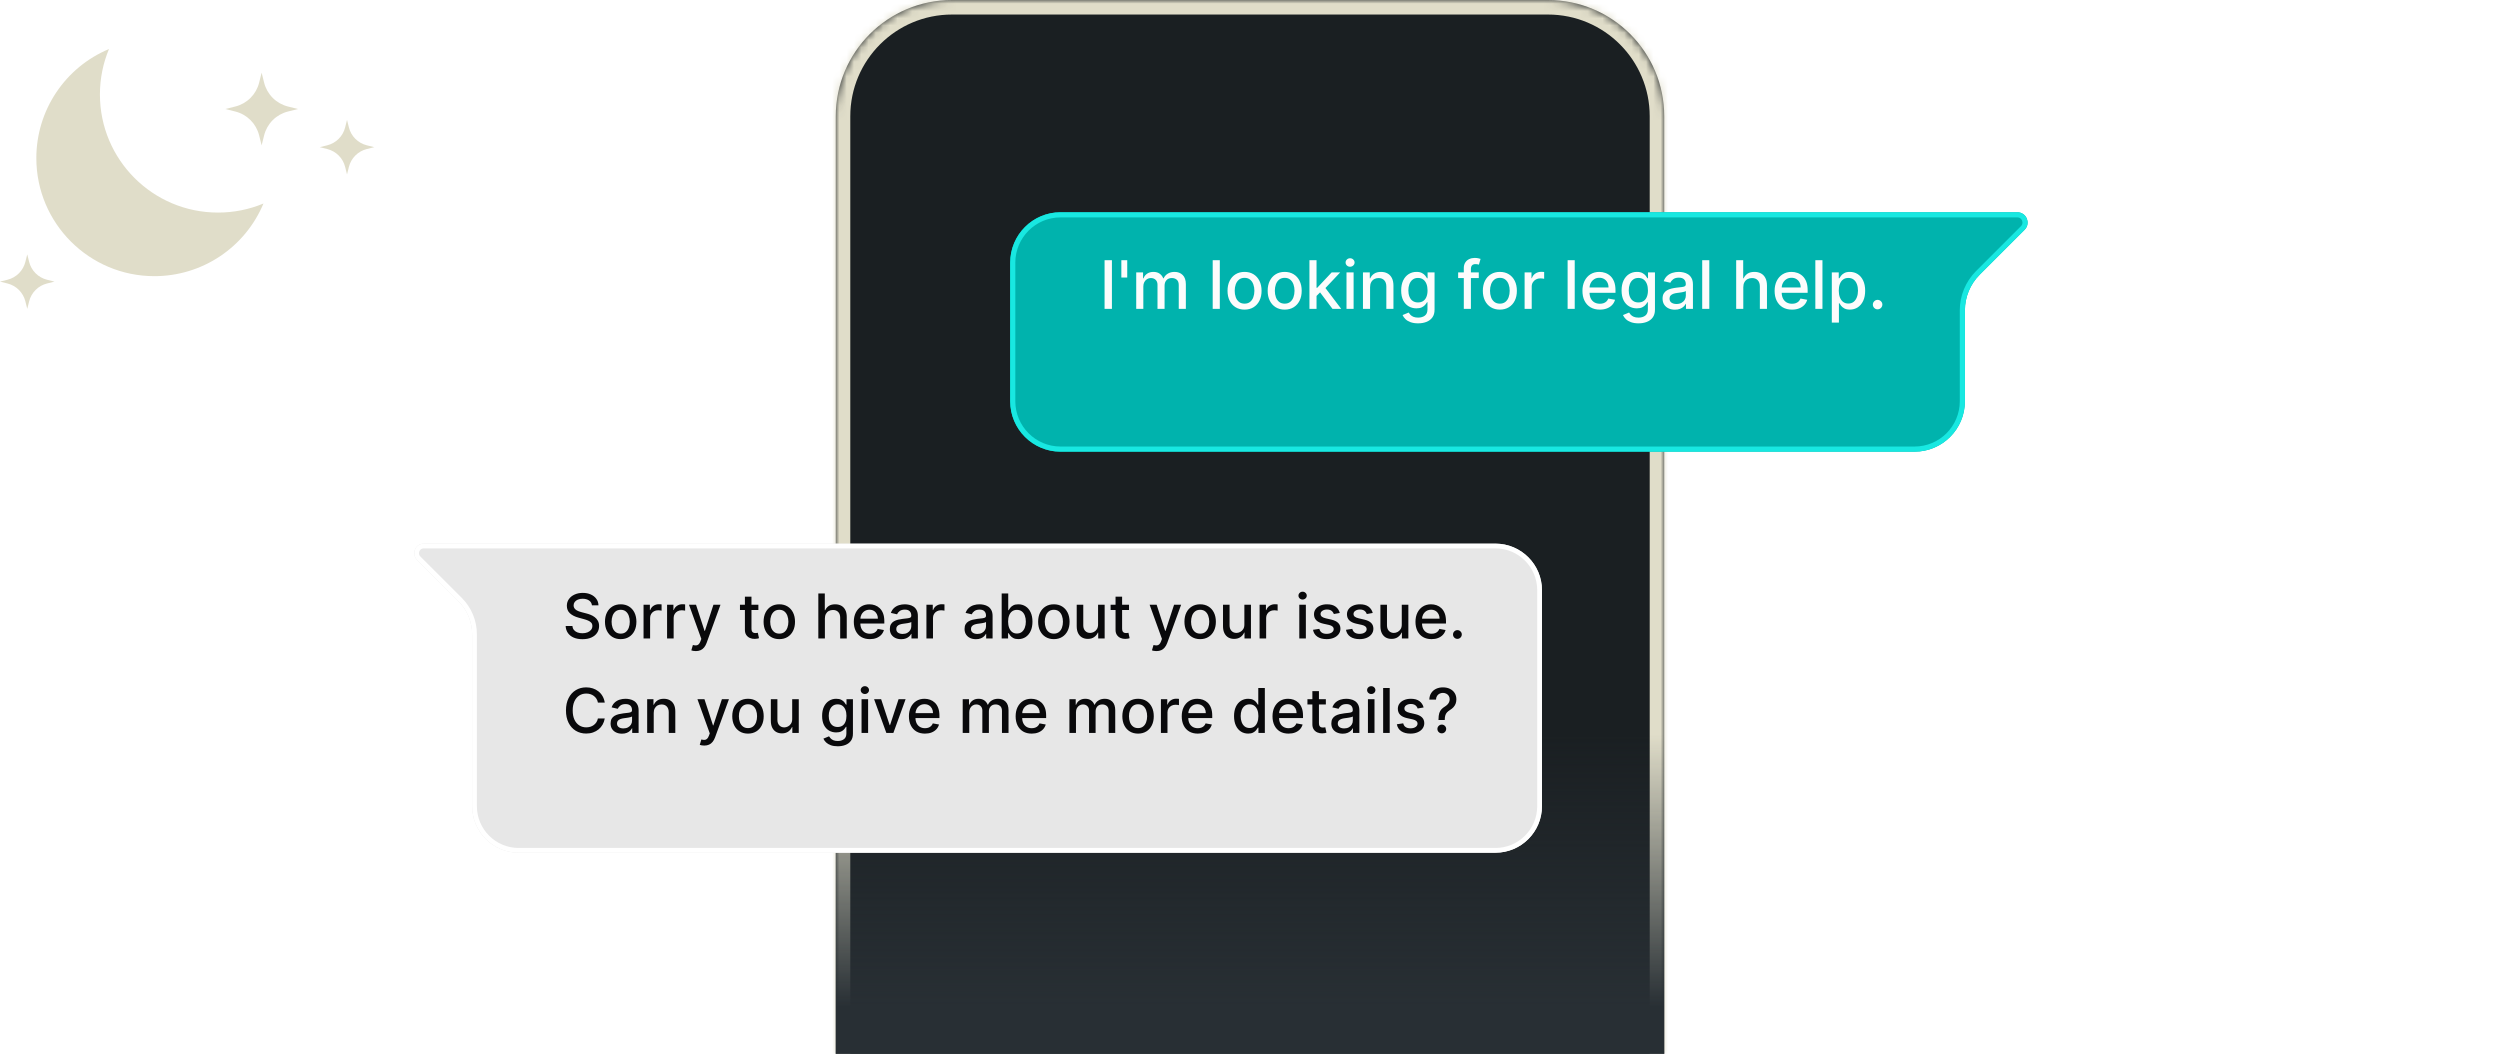 <svg width="344" height="145" viewBox="0 0 344 145" fill="none" xmlns="http://www.w3.org/2000/svg">
<path d="M36.253 28.003C34.272 28.829 32.147 29.253 30 29.25C21.025 29.25 13.75 21.975 13.75 13C13.75 10.784 14.193 8.672 14.997 6.747C12.036 7.982 9.507 10.066 7.728 12.736C5.949 15.405 5 18.542 5 21.75C5 30.725 12.275 38 21.25 38C24.458 38 27.595 37.051 30.265 35.272C32.934 33.493 35.018 30.964 36.253 28.003Z" fill="#E0DDC9"/>
<path d="M4.009 41.465L3.75 42.5L3.491 41.465C3.343 40.872 3.036 40.33 2.604 39.897C2.171 39.464 1.629 39.157 1.036 39.009L0 38.75L1.036 38.491C1.629 38.343 2.171 38.036 2.604 37.603C3.036 37.17 3.343 36.628 3.491 36.035L3.75 35L4.009 36.035C4.157 36.629 4.464 37.171 4.897 37.603C5.329 38.036 5.871 38.343 6.465 38.491L7.5 38.75L6.465 39.009C5.871 39.157 5.329 39.464 4.897 39.897C4.464 40.329 4.157 40.871 4.009 41.465Z" fill="#E0DDC9"/>
<path d="M48.009 22.965L47.75 24L47.491 22.965C47.343 22.372 47.036 21.83 46.604 21.397C46.171 20.964 45.629 20.657 45.036 20.509L44 20.25L45.036 19.991C45.629 19.843 46.171 19.536 46.604 19.103C47.036 18.67 47.343 18.128 47.491 17.535L47.75 16.5L48.009 17.535C48.157 18.128 48.464 18.671 48.897 19.103C49.329 19.536 49.871 19.843 50.465 19.991L51.5 20.25L50.465 20.509C49.871 20.657 49.329 20.964 48.897 21.397C48.464 21.829 48.157 22.372 48.009 22.965Z" fill="#E0DDC9"/>
<path d="M36.345 18.62L36 20L35.655 18.62C35.457 17.829 35.048 17.106 34.471 16.529C33.895 15.953 33.172 15.543 32.381 15.345L31 15L32.381 14.655C33.172 14.457 33.895 14.047 34.471 13.471C35.048 12.894 35.457 12.171 35.655 11.38L36 10L36.345 11.38C36.543 12.171 36.952 12.894 37.529 13.471C38.106 14.048 38.829 14.457 39.62 14.655L41 15L39.62 15.345C38.829 15.543 38.106 15.952 37.529 16.529C36.952 17.106 36.543 17.829 36.345 18.62Z" fill="#E0DDC9"/>
<mask id="path-6-inside-1_472_73802" fill="white">
<path d="M115 16C115 7.163 122.163 0 131 0H213C221.837 0 229 7.163 229 16V145H115V16Z"/>
</mask>
<path d="M115 16C115 7.163 122.163 0 131 0H213C221.837 0 229 7.163 229 16V145H115V16Z" fill="#1A1F22"/>
<path d="M113 16C113 6.059 121.059 -2 131 -2H213C222.941 -2 231 6.059 231 16H227C227 8.268 220.732 2 213 2H131C123.268 2 117 8.268 117 16H113ZM229 145H115H229ZM113 145V16C113 6.059 121.059 -2 131 -2V2C123.268 2 117 8.268 117 16V145H113ZM213 -2C222.941 -2 231 6.059 231 16V145H227V16C227 8.268 220.732 2 213 2V-2Z" fill="#E0DDC9" mask="url(#path-6-inside-1_472_73802)"/>
<rect x="115" y="101" width="114" height="44" fill="url(#paint0_linear_472_73802)"/>
<g filter="url(#filter0_dddi_472_73802)">
<path d="M145.939 24C142.107 24 139 27.107 139 30.939V50.009C139 53.841 142.107 56.948 145.939 56.948H263.434C267.266 56.948 270.373 53.841 270.373 50.009V37.502C270.373 35.661 271.105 33.897 272.406 32.595L278.582 26.419C279.475 25.526 278.843 24 277.58 24H145.939Z" fill="#00B3AD"/>
<path d="M277.58 24.355H145.938C142.302 24.355 139.355 27.302 139.354 30.939V50.009C139.355 53.645 142.302 56.594 145.938 56.594H263.434C267.07 56.594 270.019 53.645 270.02 50.009V37.502C270.02 35.568 270.788 33.712 272.155 32.345L278.332 26.169C279.002 25.499 278.527 24.355 277.58 24.355Z" stroke="#18E8E1" stroke-width="0.709"/>
</g>
<path d="M153 35.804V42.503H151.989V35.804H153ZM155.108 35.804V38.188H154.297V35.804H155.108ZM156.344 42.503V37.478H157.283V38.296H157.345C157.449 38.019 157.621 37.803 157.858 37.648C158.096 37.492 158.381 37.413 158.712 37.413C159.048 37.413 159.329 37.492 159.556 37.648C159.785 37.806 159.954 38.021 160.063 38.296H160.115C160.235 38.028 160.426 37.814 160.688 37.655C160.949 37.494 161.261 37.413 161.623 37.413C162.079 37.413 162.451 37.556 162.739 37.842C163.029 38.127 163.174 38.558 163.174 39.133V42.503H162.196V39.225C162.196 38.885 162.103 38.639 161.918 38.486C161.732 38.333 161.511 38.257 161.254 38.257C160.935 38.257 160.688 38.355 160.511 38.551C160.335 38.745 160.246 38.995 160.246 39.3V42.503H159.271V39.163C159.271 38.89 159.186 38.671 159.016 38.505C158.846 38.34 158.625 38.257 158.352 38.257C158.167 38.257 157.996 38.306 157.839 38.404C157.684 38.5 157.559 38.634 157.463 38.806C157.369 38.979 157.322 39.178 157.322 39.405V42.503H156.344ZM167.845 35.804V42.503H166.867V35.804H167.845ZM171.25 42.604C170.779 42.604 170.368 42.496 170.016 42.28C169.665 42.064 169.393 41.762 169.199 41.374C169.005 40.986 168.908 40.532 168.908 40.013C168.908 39.492 169.005 39.036 169.199 38.646C169.393 38.256 169.665 37.953 170.016 37.737C170.368 37.521 170.779 37.413 171.25 37.413C171.721 37.413 172.132 37.521 172.483 37.737C172.834 37.953 173.106 38.256 173.301 38.646C173.495 39.036 173.592 39.492 173.592 40.013C173.592 40.532 173.495 40.986 173.301 41.374C173.106 41.762 172.834 42.064 172.483 42.28C172.132 42.496 171.721 42.604 171.25 42.604ZM171.253 41.783C171.558 41.783 171.811 41.702 172.012 41.541C172.212 41.38 172.361 41.165 172.457 40.897C172.555 40.628 172.604 40.333 172.604 40.01C172.604 39.69 172.555 39.395 172.457 39.127C172.361 38.857 172.212 38.64 172.012 38.476C171.811 38.312 171.558 38.231 171.253 38.231C170.945 38.231 170.69 38.312 170.487 38.476C170.287 38.64 170.137 38.857 170.039 39.127C169.943 39.395 169.895 39.69 169.895 40.01C169.895 40.333 169.943 40.628 170.039 40.897C170.137 41.165 170.287 41.38 170.487 41.541C170.69 41.702 170.945 41.783 171.253 41.783ZM176.772 42.604C176.301 42.604 175.89 42.496 175.539 42.28C175.188 42.064 174.915 41.762 174.721 41.374C174.527 40.986 174.43 40.532 174.43 40.013C174.43 39.492 174.527 39.036 174.721 38.646C174.915 38.256 175.188 37.953 175.539 37.737C175.89 37.521 176.301 37.413 176.772 37.413C177.243 37.413 177.654 37.521 178.005 37.737C178.356 37.953 178.629 38.256 178.823 38.646C179.017 39.036 179.114 39.492 179.114 40.013C179.114 40.532 179.017 40.986 178.823 41.374C178.629 41.762 178.356 42.064 178.005 42.28C177.654 42.496 177.243 42.604 176.772 42.604ZM176.775 41.783C177.081 41.783 177.334 41.702 177.534 41.541C177.735 41.38 177.883 41.165 177.979 40.897C178.077 40.628 178.126 40.333 178.126 40.01C178.126 39.69 178.077 39.395 177.979 39.127C177.883 38.857 177.735 38.64 177.534 38.476C177.334 38.312 177.081 38.231 176.775 38.231C176.468 38.231 176.213 38.312 176.01 38.476C175.809 38.64 175.66 38.857 175.562 39.127C175.466 39.395 175.418 39.69 175.418 40.01C175.418 40.333 175.466 40.628 175.562 40.897C175.66 41.165 175.809 41.38 176.01 41.541C176.213 41.702 176.468 41.783 176.775 41.783ZM181.078 40.798L181.071 39.605H181.241L183.243 37.478H184.414L182.131 39.899H181.977L181.078 40.798ZM180.178 42.503V35.804H181.156V42.503H180.178ZM183.351 42.503L181.552 40.115L182.226 39.431L184.552 42.503H183.351ZM185.278 42.503V37.478H186.256V42.503H185.278ZM185.772 36.703C185.602 36.703 185.456 36.647 185.334 36.533C185.214 36.417 185.154 36.28 185.154 36.121C185.154 35.959 185.214 35.822 185.334 35.709C185.456 35.593 185.602 35.535 185.772 35.535C185.942 35.535 186.087 35.593 186.207 35.709C186.329 35.822 186.39 35.959 186.39 36.121C186.39 36.28 186.329 36.417 186.207 36.533C186.087 36.647 185.942 36.703 185.772 36.703ZM188.522 39.52V42.503H187.544V37.478H188.483V38.296H188.545C188.661 38.03 188.842 37.816 189.088 37.655C189.337 37.494 189.65 37.413 190.027 37.413C190.369 37.413 190.669 37.485 190.926 37.629C191.184 37.771 191.383 37.982 191.525 38.263C191.667 38.545 191.738 38.893 191.738 39.307V42.503H190.76V39.425C190.76 39.06 190.665 38.776 190.475 38.571C190.285 38.364 190.025 38.26 189.693 38.26C189.466 38.26 189.265 38.309 189.088 38.407C188.914 38.505 188.775 38.649 188.673 38.839C188.572 39.027 188.522 39.254 188.522 39.52ZM195.128 44.492C194.729 44.492 194.386 44.439 194.098 44.334C193.812 44.23 193.579 44.091 193.398 43.919C193.217 43.747 193.082 43.558 192.992 43.353L193.833 43.006C193.892 43.102 193.97 43.204 194.068 43.311C194.169 43.42 194.304 43.512 194.474 43.589C194.646 43.665 194.868 43.703 195.138 43.703C195.509 43.703 195.815 43.613 196.057 43.432C196.299 43.253 196.42 42.967 196.42 42.575V41.587H196.358C196.299 41.694 196.214 41.812 196.103 41.943C195.994 42.074 195.843 42.188 195.651 42.283C195.46 42.38 195.21 42.428 194.902 42.428C194.506 42.428 194.148 42.335 193.83 42.149C193.513 41.962 193.263 41.686 193.077 41.322C192.894 40.956 192.802 40.505 192.802 39.971C192.802 39.437 192.893 38.979 193.074 38.597C193.257 38.215 193.508 37.923 193.826 37.72C194.145 37.516 194.506 37.413 194.909 37.413C195.221 37.413 195.473 37.465 195.665 37.57C195.856 37.672 196.006 37.792 196.113 37.93C196.222 38.067 196.306 38.188 196.365 38.293H196.437V37.478H197.395V42.614C197.395 43.046 197.295 43.4 197.094 43.677C196.893 43.954 196.622 44.159 196.28 44.292C195.939 44.425 195.556 44.492 195.128 44.492ZM195.118 41.616C195.4 41.616 195.637 41.551 195.831 41.42C196.028 41.287 196.176 41.097 196.276 40.851C196.379 40.602 196.43 40.305 196.43 39.958C196.43 39.62 196.38 39.322 196.28 39.065C196.179 38.807 196.032 38.607 195.838 38.463C195.644 38.317 195.404 38.244 195.118 38.244C194.824 38.244 194.579 38.32 194.382 38.473C194.186 38.623 194.038 38.828 193.937 39.088C193.839 39.347 193.79 39.637 193.79 39.958C193.79 40.287 193.84 40.576 193.941 40.825C194.041 41.073 194.189 41.267 194.386 41.407C194.584 41.547 194.828 41.616 195.118 41.616ZM203.48 37.478V38.263H200.641V37.478H203.48ZM201.419 42.503V36.896C201.419 36.582 201.488 36.322 201.626 36.114C201.763 35.905 201.945 35.749 202.172 35.647C202.399 35.542 202.645 35.49 202.911 35.49C203.107 35.49 203.275 35.506 203.415 35.539C203.554 35.569 203.658 35.598 203.726 35.624L203.497 36.415C203.451 36.402 203.392 36.387 203.32 36.37C203.248 36.35 203.161 36.34 203.058 36.34C202.821 36.34 202.65 36.399 202.548 36.517C202.448 36.635 202.397 36.805 202.397 37.027V42.503H201.419ZM206.38 42.604C205.909 42.604 205.498 42.496 205.147 42.28C204.796 42.064 204.523 41.762 204.329 41.374C204.135 40.986 204.038 40.532 204.038 40.013C204.038 39.492 204.135 39.036 204.329 38.646C204.523 38.256 204.796 37.953 205.147 37.737C205.498 37.521 205.909 37.413 206.38 37.413C206.851 37.413 207.262 37.521 207.613 37.737C207.964 37.953 208.237 38.256 208.431 38.646C208.625 39.036 208.722 39.492 208.722 40.013C208.722 40.532 208.625 40.986 208.431 41.374C208.237 41.762 207.964 42.064 207.613 42.28C207.262 42.496 206.851 42.604 206.38 42.604ZM206.383 41.783C206.689 41.783 206.942 41.702 207.142 41.541C207.343 41.38 207.491 41.165 207.587 40.897C207.685 40.628 207.734 40.333 207.734 40.01C207.734 39.69 207.685 39.395 207.587 39.127C207.491 38.857 207.343 38.64 207.142 38.476C206.942 38.312 206.689 38.231 206.383 38.231C206.076 38.231 205.821 38.312 205.618 38.476C205.417 38.64 205.268 38.857 205.17 39.127C205.074 39.395 205.026 39.69 205.026 40.01C205.026 40.333 205.074 40.628 205.17 40.897C205.268 41.165 205.417 41.38 205.618 41.541C205.821 41.702 206.076 41.783 206.383 41.783ZM209.786 42.503V37.478H210.732V38.276H210.784C210.876 38.006 211.037 37.794 211.268 37.639C211.501 37.482 211.765 37.403 212.06 37.403C212.121 37.403 212.193 37.405 212.276 37.41C212.361 37.414 212.427 37.419 212.475 37.426V38.362C212.436 38.351 212.366 38.339 212.266 38.326C212.165 38.31 212.065 38.303 211.965 38.303C211.734 38.303 211.528 38.352 211.347 38.45C211.168 38.546 211.026 38.68 210.921 38.852C210.817 39.022 210.764 39.216 210.764 39.434V42.503H209.786ZM216.682 35.804V42.503H215.704V35.804H216.682ZM220.135 42.604C219.64 42.604 219.214 42.498 218.857 42.287C218.501 42.073 218.226 41.773 218.032 41.387C217.84 40.999 217.744 40.544 217.744 40.023C217.744 39.509 217.84 39.055 218.032 38.663C218.226 38.27 218.497 37.964 218.843 37.743C219.192 37.523 219.6 37.413 220.067 37.413C220.35 37.413 220.625 37.46 220.891 37.554C221.157 37.647 221.396 37.795 221.607 37.995C221.819 38.196 221.986 38.456 222.108 38.777C222.23 39.095 222.291 39.482 222.291 39.938V40.285H218.297V39.552H221.333C221.333 39.295 221.28 39.067 221.176 38.869C221.071 38.668 220.924 38.51 220.734 38.394C220.547 38.279 220.326 38.221 220.073 38.221C219.799 38.221 219.559 38.288 219.354 38.424C219.151 38.557 218.994 38.731 218.883 38.947C218.774 39.161 218.719 39.393 218.719 39.644V40.216C218.719 40.552 218.778 40.838 218.896 41.073C219.016 41.309 219.183 41.489 219.396 41.613C219.61 41.735 219.86 41.796 220.145 41.796C220.331 41.796 220.5 41.77 220.652 41.718C220.805 41.663 220.937 41.582 221.048 41.476C221.159 41.369 221.244 41.237 221.303 41.08L222.229 41.247C222.155 41.519 222.022 41.758 221.83 41.963C221.64 42.166 221.401 42.324 221.114 42.437C220.828 42.548 220.502 42.604 220.135 42.604ZM225.455 44.492C225.056 44.492 224.713 44.439 224.425 44.334C224.139 44.23 223.906 44.091 223.725 43.919C223.544 43.747 223.409 43.558 223.319 43.353L224.16 43.006C224.219 43.102 224.297 43.204 224.395 43.311C224.496 43.42 224.631 43.512 224.801 43.589C224.973 43.665 225.195 43.703 225.465 43.703C225.836 43.703 226.142 43.613 226.384 43.432C226.626 43.253 226.747 42.967 226.747 42.575V41.587H226.685C226.626 41.694 226.541 41.812 226.43 41.943C226.321 42.074 226.17 42.188 225.979 42.283C225.787 42.38 225.537 42.428 225.229 42.428C224.833 42.428 224.475 42.335 224.157 42.149C223.84 41.962 223.59 41.686 223.404 41.322C223.221 40.956 223.129 40.505 223.129 39.971C223.129 39.437 223.22 38.979 223.401 38.597C223.584 38.215 223.835 37.923 224.153 37.72C224.472 37.516 224.833 37.413 225.236 37.413C225.548 37.413 225.8 37.465 225.992 37.57C226.183 37.672 226.333 37.792 226.44 37.93C226.549 38.067 226.633 38.188 226.692 38.293H226.764V37.478H227.722V42.614C227.722 43.046 227.622 43.4 227.421 43.677C227.22 43.954 226.949 44.159 226.607 44.292C226.266 44.425 225.883 44.492 225.455 44.492ZM225.445 41.616C225.727 41.616 225.964 41.551 226.158 41.42C226.355 41.287 226.503 41.097 226.603 40.851C226.706 40.602 226.757 40.305 226.757 39.958C226.757 39.62 226.707 39.322 226.607 39.065C226.506 38.807 226.359 38.607 226.165 38.463C225.971 38.317 225.731 38.244 225.445 38.244C225.151 38.244 224.906 38.32 224.709 38.473C224.513 38.623 224.365 38.828 224.264 39.088C224.166 39.347 224.117 39.637 224.117 39.958C224.117 40.287 224.167 40.576 224.268 40.825C224.368 41.073 224.516 41.267 224.713 41.407C224.911 41.547 225.155 41.616 225.445 41.616ZM230.468 42.614C230.15 42.614 229.862 42.555 229.605 42.437C229.347 42.317 229.143 42.144 228.993 41.917C228.845 41.69 228.771 41.412 228.771 41.083C228.771 40.8 228.825 40.566 228.934 40.383C229.043 40.2 229.19 40.055 229.376 39.948C229.561 39.841 229.768 39.761 229.997 39.706C230.226 39.651 230.459 39.61 230.697 39.582C230.998 39.547 231.242 39.518 231.43 39.497C231.617 39.473 231.754 39.434 231.839 39.382C231.924 39.33 231.966 39.245 231.966 39.127V39.104C231.966 38.818 231.886 38.597 231.724 38.44C231.565 38.283 231.327 38.205 231.011 38.205C230.682 38.205 230.422 38.278 230.233 38.424C230.045 38.568 229.915 38.728 229.843 38.905L228.924 38.695C229.033 38.39 229.192 38.144 229.402 37.956C229.613 37.766 229.856 37.629 230.131 37.544C230.406 37.457 230.695 37.413 230.998 37.413C231.199 37.413 231.411 37.437 231.636 37.485C231.863 37.531 232.074 37.616 232.27 37.74C232.469 37.864 232.631 38.042 232.758 38.273C232.884 38.502 232.948 38.8 232.948 39.166V42.503H231.992V41.816H231.953C231.89 41.942 231.795 42.066 231.669 42.189C231.542 42.311 231.38 42.412 231.181 42.493C230.983 42.574 230.745 42.614 230.468 42.614ZM230.681 41.829C230.951 41.829 231.182 41.775 231.374 41.669C231.568 41.562 231.716 41.422 231.816 41.25C231.918 41.075 231.97 40.889 231.97 40.691V40.043C231.935 40.078 231.867 40.111 231.767 40.141C231.669 40.169 231.556 40.194 231.43 40.216C231.303 40.236 231.18 40.254 231.06 40.272C230.94 40.287 230.84 40.3 230.759 40.311C230.57 40.335 230.396 40.375 230.239 40.432C230.084 40.489 229.96 40.571 229.866 40.678C229.775 40.782 229.729 40.922 229.729 41.096C229.729 41.338 229.818 41.521 229.997 41.646C230.176 41.768 230.404 41.829 230.681 41.829ZM235.201 35.804V42.503H234.223V35.804H235.201ZM239.877 39.52V42.503H238.899V35.804H239.864V38.296H239.926C240.044 38.026 240.224 37.811 240.466 37.652C240.708 37.493 241.024 37.413 241.414 37.413C241.759 37.413 242.06 37.484 242.317 37.626C242.577 37.767 242.777 37.979 242.919 38.26C243.063 38.539 243.135 38.888 243.135 39.307V42.503H242.157V39.425C242.157 39.056 242.062 38.77 241.872 38.568C241.683 38.363 241.419 38.26 241.081 38.26C240.85 38.26 240.642 38.309 240.459 38.407C240.278 38.505 240.135 38.649 240.031 38.839C239.928 39.027 239.877 39.254 239.877 39.52ZM246.578 42.604C246.083 42.604 245.656 42.498 245.299 42.287C244.943 42.073 244.669 41.773 244.475 41.387C244.283 40.999 244.187 40.544 244.187 40.023C244.187 39.509 244.283 39.055 244.475 38.663C244.669 38.27 244.939 37.964 245.286 37.743C245.635 37.523 246.042 37.413 246.509 37.413C246.793 37.413 247.067 37.46 247.333 37.554C247.599 37.647 247.838 37.795 248.05 37.995C248.261 38.196 248.428 38.456 248.55 38.777C248.672 39.095 248.733 39.482 248.733 39.938V40.285H244.74V39.552H247.775C247.775 39.295 247.723 39.067 247.618 38.869C247.513 38.668 247.366 38.51 247.176 38.394C246.989 38.279 246.769 38.221 246.516 38.221C246.241 38.221 246.001 38.288 245.796 38.424C245.593 38.557 245.436 38.731 245.325 38.947C245.216 39.161 245.161 39.393 245.161 39.644V40.216C245.161 40.552 245.22 40.838 245.338 41.073C245.458 41.309 245.625 41.489 245.839 41.613C246.052 41.735 246.302 41.796 246.588 41.796C246.773 41.796 246.942 41.77 247.095 41.718C247.247 41.663 247.379 41.582 247.49 41.476C247.602 41.369 247.687 41.237 247.746 41.08L248.671 41.247C248.597 41.519 248.464 41.758 248.272 41.963C248.082 42.166 247.844 42.324 247.556 42.437C247.27 42.548 246.944 42.604 246.578 42.604ZM250.769 35.804V42.503H249.791V35.804H250.769ZM252.057 44.387V37.478H253.012V38.293H253.094C253.151 38.188 253.233 38.067 253.339 37.93C253.446 37.792 253.595 37.672 253.784 37.57C253.974 37.465 254.225 37.413 254.537 37.413C254.942 37.413 255.304 37.516 255.623 37.72C255.941 37.925 256.191 38.221 256.372 38.607C256.555 38.993 256.646 39.457 256.646 40C256.646 40.543 256.556 41.009 256.375 41.397C256.194 41.783 255.945 42.081 255.629 42.29C255.313 42.497 254.952 42.601 254.546 42.601C254.241 42.601 253.991 42.55 253.797 42.447C253.605 42.345 253.455 42.225 253.346 42.087C253.237 41.95 253.153 41.828 253.094 41.721H253.035V44.387H252.057ZM253.016 39.99C253.016 40.344 253.067 40.654 253.169 40.919C253.272 41.186 253.42 41.394 253.614 41.544C253.808 41.693 254.046 41.767 254.327 41.767C254.619 41.767 254.864 41.689 255.06 41.535C255.256 41.377 255.404 41.165 255.505 40.897C255.607 40.628 255.659 40.326 255.659 39.99C255.659 39.659 255.608 39.361 255.508 39.097C255.41 38.834 255.262 38.625 255.063 38.473C254.867 38.32 254.622 38.244 254.327 38.244C254.044 38.244 253.804 38.317 253.608 38.463C253.414 38.609 253.266 38.813 253.166 39.075C253.066 39.336 253.016 39.642 253.016 39.99ZM258.359 42.565C258.18 42.565 258.026 42.502 257.898 42.375C257.769 42.246 257.705 42.092 257.705 41.911C257.705 41.732 257.769 41.579 257.898 41.453C258.026 41.324 258.18 41.26 258.359 41.26C258.538 41.26 258.691 41.324 258.82 41.453C258.949 41.579 259.013 41.732 259.013 41.911C259.013 42.031 258.983 42.141 258.922 42.241C258.863 42.339 258.784 42.418 258.686 42.477C258.588 42.535 258.479 42.565 258.359 42.565Z" fill="#FCFCFC"/>
<g filter="url(#filter1_dddi_472_73802)">
<path d="M205.768 70C209.307 70 212.175 72.869 212.175 76.407V106.12C212.175 109.659 209.307 112.527 205.768 112.527H71.373C67.835 112.527 64.966 109.659 64.966 106.12V82.467C64.966 80.768 64.29 79.138 63.089 77.937L57.386 72.234C56.562 71.409 57.145 70 58.311 70H205.768Z" fill="#E7E7E7"/>
<path d="M58.312 70.327H205.769C209.126 70.327 211.848 73.049 211.849 76.407V106.12C211.848 109.478 209.126 112.2 205.769 112.2H71.373C68.015 112.2 65.293 109.478 65.293 106.12V82.468C65.293 80.682 64.583 78.968 63.32 77.705L57.617 72.002C56.999 71.384 57.437 70.327 58.312 70.327Z" stroke="white" stroke-width="0.654"/>
</g>
<path d="M81.45 83.29C81.418 83.005 81.285 82.783 81.052 82.626C80.818 82.467 80.524 82.387 80.17 82.387C79.916 82.387 79.696 82.428 79.511 82.508C79.326 82.587 79.182 82.695 79.079 82.834C78.979 82.971 78.928 83.127 78.928 83.303C78.928 83.45 78.963 83.576 79.031 83.683C79.101 83.79 79.193 83.879 79.306 83.952C79.421 84.022 79.543 84.082 79.674 84.13C79.805 84.177 79.931 84.215 80.052 84.245L80.656 84.402C80.853 84.45 81.056 84.516 81.263 84.598C81.47 84.681 81.663 84.79 81.84 84.925C82.017 85.059 82.16 85.227 82.269 85.426C82.379 85.625 82.435 85.864 82.435 86.142C82.435 86.492 82.344 86.803 82.163 87.075C81.984 87.347 81.723 87.561 81.381 87.718C81.04 87.876 80.629 87.954 80.145 87.954C79.682 87.954 79.282 87.88 78.943 87.734C78.605 87.587 78.34 87.378 78.149 87.108C77.958 86.837 77.852 86.514 77.832 86.142H78.768C78.786 86.365 78.859 86.552 78.986 86.701C79.115 86.847 79.279 86.957 79.478 87.03C79.679 87.1 79.9 87.135 80.139 87.135C80.403 87.135 80.638 87.094 80.843 87.012C81.051 86.927 81.214 86.81 81.332 86.661C81.451 86.51 81.511 86.334 81.511 86.133C81.511 85.95 81.458 85.799 81.354 85.683C81.251 85.566 81.111 85.469 80.934 85.393C80.759 85.316 80.56 85.249 80.339 85.19L79.608 84.991C79.112 84.856 78.72 84.658 78.43 84.396C78.142 84.134 77.998 83.788 77.998 83.357C77.998 83.001 78.095 82.689 78.288 82.424C78.481 82.158 78.743 81.951 79.073 81.805C79.403 81.656 79.776 81.581 80.191 81.581C80.61 81.581 80.979 81.654 81.299 81.802C81.621 81.948 81.875 82.151 82.06 82.409C82.246 82.664 82.342 82.958 82.35 83.29H81.45ZM85.406 87.945C84.971 87.945 84.592 87.845 84.268 87.646C83.944 87.447 83.692 87.168 83.513 86.809C83.333 86.451 83.244 86.032 83.244 85.553C83.244 85.072 83.333 84.651 83.513 84.29C83.692 83.93 83.944 83.65 84.268 83.451C84.592 83.251 84.971 83.152 85.406 83.152C85.841 83.152 86.221 83.251 86.545 83.451C86.869 83.65 87.121 83.93 87.3 84.29C87.479 84.651 87.569 85.072 87.569 85.553C87.569 86.032 87.479 86.451 87.3 86.809C87.121 87.168 86.869 87.447 86.545 87.646C86.221 87.845 85.841 87.945 85.406 87.945ZM85.409 87.187C85.691 87.187 85.925 87.112 86.11 86.963C86.295 86.814 86.432 86.616 86.521 86.368C86.612 86.121 86.657 85.848 86.657 85.55C86.657 85.254 86.612 84.982 86.521 84.734C86.432 84.485 86.295 84.284 86.11 84.133C85.925 83.982 85.691 83.907 85.409 83.907C85.126 83.907 84.89 83.982 84.703 84.133C84.517 84.284 84.379 84.485 84.289 84.734C84.2 84.982 84.156 85.254 84.156 85.55C84.156 85.848 84.2 86.121 84.289 86.368C84.379 86.616 84.517 86.814 84.703 86.963C84.89 87.112 85.126 87.187 85.409 87.187ZM88.552 87.851V83.212H89.424V83.949H89.473C89.557 83.699 89.706 83.503 89.92 83.36C90.135 83.215 90.379 83.142 90.651 83.142C90.707 83.142 90.773 83.144 90.85 83.149C90.929 83.153 90.99 83.158 91.034 83.164V84.028C90.998 84.017 90.934 84.006 90.841 83.994C90.748 83.98 90.656 83.973 90.563 83.973C90.35 83.973 90.159 84.018 89.992 84.109C89.827 84.198 89.696 84.322 89.6 84.481C89.503 84.638 89.455 84.817 89.455 85.018V87.851H88.552ZM91.79 87.851V83.212H92.663V83.949H92.712C92.796 83.699 92.945 83.503 93.159 83.36C93.374 83.215 93.618 83.142 93.889 83.142C93.946 83.142 94.012 83.144 94.089 83.149C94.167 83.153 94.229 83.158 94.273 83.164V84.028C94.237 84.017 94.172 84.006 94.08 83.994C93.987 83.98 93.894 83.973 93.802 83.973C93.588 83.973 93.398 84.018 93.231 84.109C93.066 84.198 92.935 84.322 92.838 84.481C92.742 84.638 92.693 84.817 92.693 85.018V87.851H91.79ZM95.741 89.591C95.606 89.591 95.483 89.58 95.373 89.558C95.262 89.538 95.179 89.516 95.125 89.491L95.342 88.751C95.508 88.796 95.654 88.815 95.783 88.809C95.912 88.803 96.026 88.754 96.125 88.664C96.225 88.573 96.314 88.425 96.391 88.22L96.502 87.912L94.805 83.212H95.771L96.946 86.812H96.995L98.169 83.212H99.139L97.227 88.471C97.139 88.712 97.026 88.916 96.889 89.084C96.752 89.253 96.589 89.38 96.4 89.464C96.21 89.549 95.991 89.591 95.741 89.591ZM104.353 83.212V83.937H101.819V83.212H104.353ZM102.499 82.1H103.402V86.489C103.402 86.664 103.428 86.796 103.48 86.885C103.533 86.971 103.6 87.031 103.683 87.063C103.767 87.093 103.859 87.108 103.958 87.108C104.03 87.108 104.094 87.103 104.148 87.093C104.202 87.083 104.245 87.075 104.275 87.069L104.438 87.815C104.386 87.835 104.311 87.855 104.214 87.876C104.118 87.898 103.997 87.91 103.852 87.912C103.614 87.916 103.393 87.874 103.187 87.785C102.982 87.696 102.816 87.559 102.689 87.374C102.562 87.189 102.499 86.956 102.499 86.676V82.1ZM107.231 87.945C106.796 87.945 106.417 87.845 106.092 87.646C105.768 87.447 105.517 87.168 105.337 86.809C105.158 86.451 105.069 86.032 105.069 85.553C105.069 85.072 105.158 84.651 105.337 84.29C105.517 83.93 105.768 83.65 106.092 83.451C106.417 83.251 106.796 83.152 107.231 83.152C107.666 83.152 108.046 83.251 108.37 83.451C108.694 83.65 108.946 83.93 109.125 84.29C109.304 84.651 109.394 85.072 109.394 85.553C109.394 86.032 109.304 86.451 109.125 86.809C108.946 87.168 108.694 87.447 108.37 87.646C108.046 87.845 107.666 87.945 107.231 87.945ZM107.234 87.187C107.516 87.187 107.75 87.112 107.935 86.963C108.12 86.814 108.257 86.616 108.346 86.368C108.436 86.121 108.482 85.848 108.482 85.55C108.482 85.254 108.436 84.982 108.346 84.734C108.257 84.485 108.12 84.284 107.935 84.133C107.75 83.982 107.516 83.907 107.234 83.907C106.95 83.907 106.715 83.982 106.527 84.133C106.342 84.284 106.204 84.485 106.114 84.734C106.025 84.982 105.981 85.254 105.981 85.55C105.981 85.848 106.025 86.121 106.114 86.368C106.204 86.616 106.342 86.814 106.527 86.963C106.715 87.112 106.95 87.187 107.234 87.187ZM113.505 85.097V87.851H112.602V81.665H113.493V83.967H113.55C113.659 83.717 113.825 83.519 114.049 83.372C114.272 83.225 114.564 83.152 114.924 83.152C115.243 83.152 115.52 83.217 115.758 83.348C115.998 83.479 116.183 83.674 116.314 83.934C116.447 84.192 116.513 84.514 116.513 84.9V87.851H115.61V85.009C115.61 84.669 115.522 84.405 115.347 84.218C115.172 84.028 114.928 83.934 114.616 83.934C114.403 83.934 114.212 83.979 114.042 84.07C113.875 84.16 113.743 84.293 113.647 84.469C113.552 84.642 113.505 84.851 113.505 85.097ZM119.692 87.945C119.235 87.945 118.842 87.847 118.511 87.652C118.183 87.455 117.929 87.178 117.75 86.821C117.573 86.463 117.484 86.043 117.484 85.562C117.484 85.087 117.573 84.668 117.75 84.305C117.929 83.943 118.179 83.66 118.499 83.457C118.821 83.253 119.198 83.152 119.629 83.152C119.891 83.152 120.144 83.195 120.39 83.281C120.636 83.368 120.856 83.504 121.051 83.689C121.247 83.874 121.401 84.115 121.514 84.411C121.626 84.705 121.683 85.062 121.683 85.483V85.803H117.995V85.127H120.798C120.798 84.889 120.749 84.679 120.653 84.496C120.556 84.31 120.42 84.164 120.245 84.058C120.072 83.951 119.868 83.898 119.635 83.898C119.381 83.898 119.16 83.96 118.97 84.085C118.783 84.208 118.638 84.369 118.535 84.568C118.435 84.766 118.384 84.98 118.384 85.212V85.74C118.384 86.05 118.439 86.314 118.548 86.531C118.658 86.749 118.812 86.915 119.01 87.03C119.207 87.142 119.438 87.199 119.701 87.199C119.873 87.199 120.029 87.175 120.17 87.126C120.31 87.076 120.432 87.002 120.535 86.903C120.638 86.804 120.716 86.682 120.771 86.537L121.625 86.692C121.557 86.943 121.434 87.164 121.257 87.353C121.082 87.54 120.861 87.686 120.595 87.791C120.332 87.894 120.031 87.945 119.692 87.945ZM124.009 87.954C123.715 87.954 123.45 87.9 123.212 87.791C122.974 87.68 122.786 87.52 122.647 87.311C122.51 87.101 122.442 86.844 122.442 86.54C122.442 86.279 122.492 86.063 122.593 85.894C122.693 85.725 122.829 85.591 123.001 85.492C123.172 85.394 123.363 85.319 123.574 85.269C123.786 85.219 124.001 85.18 124.221 85.154C124.499 85.122 124.724 85.096 124.897 85.076C125.071 85.053 125.196 85.018 125.275 84.97C125.353 84.921 125.393 84.843 125.393 84.734V84.713C125.393 84.449 125.318 84.245 125.169 84.1C125.022 83.955 124.803 83.882 124.511 83.882C124.207 83.882 123.967 83.95 123.792 84.085C123.619 84.218 123.499 84.366 123.432 84.529L122.584 84.336C122.684 84.054 122.831 83.826 123.025 83.653C123.22 83.478 123.445 83.351 123.698 83.272C123.952 83.192 124.219 83.152 124.499 83.152C124.684 83.152 124.88 83.174 125.088 83.218C125.297 83.26 125.492 83.339 125.674 83.454C125.857 83.568 126.007 83.733 126.124 83.946C126.24 84.157 126.299 84.432 126.299 84.77V87.851H125.417V87.217H125.381C125.322 87.334 125.235 87.449 125.118 87.561C125.001 87.674 124.851 87.768 124.668 87.842C124.485 87.917 124.265 87.954 124.009 87.954ZM124.206 87.229C124.455 87.229 124.669 87.18 124.846 87.081C125.025 86.983 125.161 86.854 125.254 86.695C125.348 86.533 125.396 86.361 125.396 86.178V85.58C125.363 85.612 125.301 85.642 125.208 85.671C125.118 85.697 125.014 85.72 124.897 85.74C124.781 85.758 124.667 85.775 124.556 85.791C124.445 85.805 124.353 85.818 124.278 85.828C124.103 85.85 123.943 85.887 123.798 85.939C123.655 85.992 123.54 86.067 123.454 86.166C123.369 86.263 123.327 86.391 123.327 86.552C123.327 86.776 123.409 86.945 123.574 87.06C123.74 87.173 123.95 87.229 124.206 87.229ZM127.476 87.851V83.212H128.349V83.949H128.397C128.482 83.699 128.631 83.503 128.844 83.36C129.06 83.215 129.304 83.142 129.575 83.142C129.632 83.142 129.698 83.144 129.775 83.149C129.853 83.153 129.915 83.158 129.959 83.164V84.028C129.923 84.017 129.858 84.006 129.766 83.994C129.673 83.98 129.58 83.973 129.488 83.973C129.274 83.973 129.084 84.018 128.917 84.109C128.752 84.198 128.621 84.322 128.524 84.481C128.428 84.638 128.379 84.817 128.379 85.018V87.851H127.476ZM134.29 87.954C133.997 87.954 133.731 87.9 133.493 87.791C133.256 87.68 133.067 87.52 132.928 87.311C132.791 87.101 132.723 86.844 132.723 86.54C132.723 86.279 132.773 86.063 132.874 85.894C132.975 85.725 133.111 85.591 133.282 85.492C133.453 85.394 133.644 85.319 133.856 85.269C134.067 85.219 134.282 85.18 134.502 85.154C134.78 85.122 135.005 85.096 135.178 85.076C135.352 85.053 135.478 85.018 135.556 84.97C135.635 84.921 135.674 84.843 135.674 84.734V84.713C135.674 84.449 135.599 84.245 135.45 84.1C135.303 83.955 135.084 83.882 134.792 83.882C134.488 83.882 134.248 83.95 134.073 84.085C133.9 84.218 133.78 84.366 133.714 84.529L132.865 84.336C132.966 84.054 133.113 83.826 133.306 83.653C133.501 83.478 133.726 83.351 133.979 83.272C134.233 83.192 134.5 83.152 134.78 83.152C134.965 83.152 135.161 83.174 135.369 83.218C135.578 83.26 135.774 83.339 135.955 83.454C136.138 83.568 136.288 83.733 136.405 83.946C136.522 84.157 136.58 84.432 136.58 84.77V87.851H135.698V87.217H135.662C135.603 87.334 135.516 87.449 135.399 87.561C135.282 87.674 135.132 87.768 134.949 87.842C134.766 87.917 134.546 87.954 134.29 87.954ZM134.487 87.229C134.737 87.229 134.95 87.18 135.127 87.081C135.306 86.983 135.442 86.854 135.535 86.695C135.63 86.533 135.677 86.361 135.677 86.178V85.58C135.645 85.612 135.582 85.642 135.49 85.671C135.399 85.697 135.295 85.72 135.178 85.74C135.062 85.758 134.948 85.775 134.837 85.791C134.726 85.805 134.634 85.818 134.559 85.828C134.384 85.85 134.224 85.887 134.079 85.939C133.936 85.992 133.821 86.067 133.735 86.166C133.65 86.263 133.608 86.391 133.608 86.552C133.608 86.776 133.69 86.945 133.856 87.06C134.021 87.173 134.231 87.229 134.487 87.229ZM137.83 87.851V81.665H138.733V83.964H138.787C138.84 83.867 138.915 83.756 139.014 83.629C139.112 83.502 139.249 83.391 139.425 83.297C139.6 83.2 139.831 83.152 140.119 83.152C140.494 83.152 140.828 83.246 141.122 83.436C141.416 83.625 141.647 83.898 141.814 84.254C141.983 84.61 142.067 85.039 142.067 85.541C142.067 86.042 141.984 86.472 141.817 86.83C141.65 87.187 141.42 87.462 141.128 87.655C140.836 87.846 140.503 87.942 140.128 87.942C139.846 87.942 139.616 87.895 139.437 87.8C139.259 87.705 139.121 87.595 139.02 87.468C138.919 87.341 138.842 87.228 138.787 87.129H138.712V87.851H137.83ZM138.715 85.532C138.715 85.858 138.762 86.144 138.857 86.389C138.951 86.635 139.088 86.827 139.268 86.966C139.447 87.103 139.666 87.172 139.926 87.172C140.196 87.172 140.421 87.1 140.603 86.957C140.784 86.812 140.921 86.616 141.013 86.368C141.108 86.121 141.155 85.842 141.155 85.532C141.155 85.226 141.109 84.951 141.016 84.707C140.926 84.463 140.789 84.271 140.606 84.13C140.424 83.989 140.198 83.919 139.926 83.919C139.664 83.919 139.443 83.986 139.261 84.121C139.082 84.256 138.946 84.444 138.854 84.686C138.761 84.928 138.715 85.21 138.715 85.532ZM145.01 87.945C144.575 87.945 144.196 87.845 143.872 87.646C143.547 87.447 143.296 87.168 143.116 86.809C142.937 86.451 142.848 86.032 142.848 85.553C142.848 85.072 142.937 84.651 143.116 84.29C143.296 83.93 143.547 83.65 143.872 83.451C144.196 83.251 144.575 83.152 145.01 83.152C145.445 83.152 145.825 83.251 146.149 83.451C146.473 83.65 146.725 83.93 146.904 84.29C147.083 84.651 147.173 85.072 147.173 85.553C147.173 86.032 147.083 86.451 146.904 86.809C146.725 87.168 146.473 87.447 146.149 87.646C145.825 87.845 145.445 87.945 145.01 87.945ZM145.013 87.187C145.295 87.187 145.529 87.112 145.714 86.963C145.899 86.814 146.036 86.616 146.125 86.368C146.215 86.121 146.261 85.848 146.261 85.55C146.261 85.254 146.215 84.982 146.125 84.734C146.036 84.485 145.899 84.284 145.714 84.133C145.529 83.982 145.295 83.907 145.013 83.907C144.729 83.907 144.494 83.982 144.306 84.133C144.121 84.284 143.983 84.485 143.893 84.734C143.804 84.982 143.76 85.254 143.76 85.55C143.76 85.848 143.804 86.121 143.893 86.368C143.983 86.616 144.121 86.814 144.306 86.963C144.494 87.112 144.729 87.187 145.013 87.187ZM151.094 85.927V83.212H152V87.851H151.112V87.048H151.064C150.957 87.296 150.786 87.502 150.551 87.667C150.317 87.83 150.026 87.912 149.678 87.912C149.38 87.912 149.116 87.846 148.886 87.715C148.659 87.582 148.48 87.386 148.349 87.126C148.22 86.867 148.155 86.546 148.155 86.163V83.212H149.058V86.054C149.058 86.37 149.146 86.622 149.321 86.809C149.496 86.996 149.724 87.09 150.004 87.09C150.173 87.09 150.341 87.048 150.508 86.963C150.677 86.879 150.817 86.751 150.928 86.58C151.041 86.409 151.096 86.191 151.094 85.927ZM155.354 83.212V83.937H152.82V83.212H155.354ZM153.499 82.1H154.402V86.489C154.402 86.664 154.429 86.796 154.481 86.885C154.533 86.971 154.601 87.031 154.683 87.063C154.768 87.093 154.86 87.108 154.958 87.108C155.031 87.108 155.094 87.103 155.148 87.093C155.203 87.083 155.245 87.075 155.275 87.069L155.438 87.815C155.386 87.835 155.312 87.855 155.215 87.876C155.118 87.898 154.997 87.91 154.852 87.912C154.615 87.916 154.393 87.874 154.188 87.785C153.983 87.696 153.816 87.559 153.69 87.374C153.563 87.189 153.499 86.956 153.499 86.676V82.1ZM159.124 89.591C158.989 89.591 158.866 89.58 158.755 89.558C158.644 89.538 158.562 89.516 158.507 89.491L158.725 88.751C158.89 88.796 159.037 88.815 159.166 88.809C159.295 88.803 159.409 88.754 159.507 88.664C159.608 88.573 159.696 88.425 159.773 88.22L159.885 87.912L158.187 83.212H159.154L160.329 86.812H160.377L161.552 83.212H162.522L160.61 88.471C160.521 88.712 160.408 88.916 160.271 89.084C160.134 89.253 159.971 89.38 159.782 89.464C159.593 89.549 159.373 89.591 159.124 89.591ZM165.141 87.945C164.706 87.945 164.327 87.845 164.002 87.646C163.678 87.447 163.427 87.168 163.247 86.809C163.068 86.451 162.979 86.032 162.979 85.553C162.979 85.072 163.068 84.651 163.247 84.29C163.427 83.93 163.678 83.65 164.002 83.451C164.327 83.251 164.706 83.152 165.141 83.152C165.576 83.152 165.956 83.251 166.28 83.451C166.604 83.65 166.856 83.93 167.035 84.29C167.214 84.651 167.304 85.072 167.304 85.553C167.304 86.032 167.214 86.451 167.035 86.809C166.856 87.168 166.604 87.447 166.28 87.646C165.956 87.845 165.576 87.945 165.141 87.945ZM165.144 87.187C165.426 87.187 165.66 87.112 165.845 86.963C166.03 86.814 166.167 86.616 166.256 86.368C166.346 86.121 166.392 85.848 166.392 85.55C166.392 85.254 166.346 84.982 166.256 84.734C166.167 84.485 166.03 84.284 165.845 84.133C165.66 83.982 165.426 83.907 165.144 83.907C164.86 83.907 164.625 83.982 164.437 84.133C164.252 84.284 164.114 84.485 164.024 84.734C163.935 84.982 163.891 85.254 163.891 85.55C163.891 85.848 163.935 86.121 164.024 86.368C164.114 86.616 164.252 86.814 164.437 86.963C164.625 87.112 164.86 87.187 165.144 87.187ZM171.225 85.927V83.212H172.131V87.851H171.243V87.048H171.195C171.088 87.296 170.917 87.502 170.681 87.667C170.448 87.83 170.157 87.912 169.809 87.912C169.511 87.912 169.247 87.846 169.017 87.715C168.79 87.582 168.61 87.386 168.48 87.126C168.351 86.867 168.286 86.546 168.286 86.163V83.212H169.189V86.054C169.189 86.37 169.277 86.622 169.452 86.809C169.627 86.996 169.855 87.09 170.135 87.09C170.304 87.09 170.472 87.048 170.639 86.963C170.808 86.879 170.948 86.751 171.059 86.58C171.172 86.409 171.227 86.191 171.225 85.927ZM173.319 87.851V83.212H174.192V83.949H174.24C174.325 83.699 174.474 83.503 174.687 83.36C174.903 83.215 175.147 83.142 175.418 83.142C175.475 83.142 175.541 83.144 175.618 83.149C175.696 83.153 175.758 83.158 175.802 83.164V84.028C175.766 84.017 175.701 84.006 175.609 83.994C175.516 83.98 175.423 83.973 175.331 83.973C175.117 83.973 174.927 84.018 174.76 84.109C174.595 84.198 174.464 84.322 174.367 84.481C174.271 84.638 174.222 84.817 174.222 85.018V87.851H173.319ZM178.783 87.851V83.212H179.687V87.851H178.783ZM179.239 82.496C179.082 82.496 178.948 82.444 178.835 82.339C178.724 82.232 178.669 82.106 178.669 81.959C178.669 81.809 178.724 81.683 178.835 81.578C178.948 81.471 179.082 81.418 179.239 81.418C179.397 81.418 179.53 81.471 179.641 81.578C179.754 81.683 179.81 81.809 179.81 81.959C179.81 82.106 179.754 82.232 179.641 82.339C179.53 82.444 179.397 82.496 179.239 82.496ZM184.352 84.345L183.534 84.49C183.5 84.385 183.445 84.285 183.371 84.191C183.298 84.096 183.2 84.018 183.075 83.958C182.95 83.898 182.794 83.867 182.607 83.867C182.351 83.867 182.137 83.925 181.966 84.04C181.795 84.152 181.71 84.298 181.71 84.478C181.71 84.633 181.767 84.757 181.882 84.852C181.997 84.947 182.182 85.024 182.437 85.085L183.174 85.254C183.601 85.352 183.919 85.504 184.129 85.71C184.338 85.915 184.443 86.182 184.443 86.51C184.443 86.788 184.362 87.036 184.201 87.253C184.042 87.469 183.82 87.638 183.534 87.761C183.25 87.883 182.921 87.945 182.546 87.945C182.027 87.945 181.603 87.834 181.275 87.613C180.946 87.389 180.745 87.072 180.671 86.661L181.543 86.528C181.598 86.756 181.71 86.928 181.879 87.045C182.048 87.16 182.268 87.217 182.54 87.217C182.836 87.217 183.073 87.156 183.25 87.033C183.427 86.908 183.516 86.756 183.516 86.577C183.516 86.432 183.461 86.31 183.353 86.211C183.246 86.113 183.082 86.038 182.86 85.988L182.075 85.816C181.642 85.717 181.322 85.56 181.115 85.344C180.909 85.129 180.806 84.856 180.806 84.526C180.806 84.252 180.883 84.012 181.036 83.807C181.189 83.602 181.4 83.442 181.67 83.327C181.94 83.21 182.249 83.152 182.598 83.152C183.099 83.152 183.494 83.26 183.782 83.478C184.07 83.693 184.26 83.982 184.352 84.345ZM188.887 84.345L188.068 84.49C188.034 84.385 187.98 84.285 187.905 84.191C187.833 84.096 187.734 84.018 187.609 83.958C187.484 83.898 187.328 83.867 187.141 83.867C186.885 83.867 186.672 83.925 186.501 84.04C186.33 84.152 186.244 84.298 186.244 84.478C186.244 84.633 186.301 84.757 186.416 84.852C186.531 84.947 186.716 85.024 186.972 85.085L187.709 85.254C188.136 85.352 188.454 85.504 188.663 85.71C188.873 85.915 188.978 86.182 188.978 86.51C188.978 86.788 188.897 87.036 188.736 87.253C188.577 87.469 188.354 87.638 188.068 87.761C187.784 87.883 187.455 87.945 187.081 87.945C186.561 87.945 186.137 87.834 185.809 87.613C185.481 87.389 185.28 87.072 185.205 86.661L186.078 86.528C186.132 86.756 186.244 86.928 186.413 87.045C186.582 87.16 186.803 87.217 187.075 87.217C187.371 87.217 187.607 87.156 187.784 87.033C187.962 86.908 188.05 86.756 188.05 86.577C188.05 86.432 187.996 86.31 187.887 86.211C187.78 86.113 187.616 86.038 187.395 85.988L186.61 85.816C186.177 85.717 185.856 85.56 185.649 85.344C185.444 85.129 185.341 84.856 185.341 84.526C185.341 84.252 185.418 84.012 185.571 83.807C185.724 83.602 185.935 83.442 186.205 83.327C186.475 83.21 186.784 83.152 187.132 83.152C187.633 83.152 188.028 83.26 188.316 83.478C188.604 83.693 188.794 83.982 188.887 84.345ZM192.884 85.927V83.212H193.79V87.851H192.902V87.048H192.854C192.747 87.296 192.576 87.502 192.34 87.667C192.107 87.83 191.816 87.912 191.467 87.912C191.169 87.912 190.905 87.846 190.676 87.715C190.448 87.582 190.269 87.386 190.138 87.126C190.009 86.867 189.945 86.546 189.945 86.163V83.212H190.848V86.054C190.848 86.37 190.936 86.622 191.111 86.809C191.286 86.996 191.514 87.09 191.793 87.09C191.963 87.09 192.131 87.048 192.298 86.963C192.467 86.879 192.607 86.751 192.718 86.58C192.83 86.409 192.886 86.191 192.884 85.927ZM196.977 87.945C196.52 87.945 196.127 87.847 195.796 87.652C195.468 87.455 195.214 87.178 195.035 86.821C194.858 86.463 194.769 86.043 194.769 85.562C194.769 85.087 194.858 84.668 195.035 84.305C195.214 83.943 195.464 83.66 195.784 83.457C196.107 83.253 196.483 83.152 196.914 83.152C197.176 83.152 197.429 83.195 197.675 83.281C197.921 83.368 198.141 83.504 198.337 83.689C198.532 83.874 198.686 84.115 198.799 84.411C198.911 84.705 198.968 85.062 198.968 85.483V85.803H195.28V85.127H198.083C198.083 84.889 198.035 84.679 197.938 84.496C197.841 84.31 197.705 84.164 197.53 84.058C197.357 83.951 197.154 83.898 196.92 83.898C196.666 83.898 196.445 83.96 196.256 84.085C196.068 84.208 195.923 84.369 195.821 84.568C195.72 84.766 195.67 84.98 195.67 85.212V85.74C195.67 86.05 195.724 86.314 195.833 86.531C195.943 86.749 196.097 86.915 196.295 87.03C196.492 87.142 196.723 87.199 196.986 87.199C197.158 87.199 197.314 87.175 197.455 87.126C197.596 87.076 197.717 87.002 197.82 86.903C197.923 86.804 198.001 86.682 198.056 86.537L198.91 86.692C198.842 86.943 198.719 87.164 198.542 87.353C198.367 87.54 198.146 87.686 197.88 87.791C197.617 87.894 197.316 87.945 196.977 87.945ZM200.539 87.909C200.374 87.909 200.232 87.85 200.113 87.734C199.995 87.615 199.935 87.472 199.935 87.305C199.935 87.139 199.995 86.999 200.113 86.882C200.232 86.763 200.374 86.704 200.539 86.704C200.704 86.704 200.846 86.763 200.965 86.882C201.084 86.999 201.143 87.139 201.143 87.305C201.143 87.415 201.115 87.517 201.059 87.61C201.004 87.7 200.932 87.773 200.841 87.827C200.751 87.882 200.65 87.909 200.539 87.909ZM83.214 96.677H82.272C82.236 96.476 82.168 96.299 82.069 96.145C81.971 95.993 81.85 95.863 81.707 95.756C81.564 95.649 81.404 95.569 81.227 95.514C81.052 95.46 80.865 95.433 80.668 95.433C80.312 95.433 79.992 95.522 79.71 95.701C79.431 95.881 79.209 96.144 79.046 96.49C78.885 96.836 78.804 97.259 78.804 97.758C78.804 98.262 78.885 98.687 79.046 99.033C79.209 99.379 79.432 99.641 79.713 99.818C79.995 99.996 80.313 100.084 80.665 100.084C80.86 100.084 81.046 100.058 81.221 100.006C81.398 99.951 81.558 99.872 81.701 99.767C81.844 99.662 81.965 99.534 82.063 99.383C82.164 99.23 82.234 99.055 82.272 98.858L83.214 98.861C83.164 99.165 83.066 99.445 82.921 99.701C82.778 99.954 82.594 100.174 82.368 100.359C82.145 100.542 81.889 100.684 81.601 100.785C81.313 100.886 80.999 100.936 80.659 100.936C80.123 100.936 79.646 100.809 79.227 100.555C78.808 100.3 78.478 99.934 78.237 99.459C77.997 98.984 77.877 98.417 77.877 97.758C77.877 97.098 77.998 96.531 78.24 96.058C78.481 95.583 78.811 95.218 79.23 94.965C79.649 94.709 80.125 94.581 80.659 94.581C80.987 94.581 81.293 94.628 81.577 94.723C81.863 94.816 82.12 94.953 82.347 95.134C82.575 95.313 82.763 95.532 82.912 95.792C83.061 96.05 83.162 96.345 83.214 96.677ZM85.583 100.954C85.289 100.954 85.023 100.9 84.786 100.791C84.548 100.68 84.36 100.52 84.221 100.311C84.084 100.101 84.016 99.844 84.016 99.54C84.016 99.279 84.066 99.063 84.166 98.894C84.267 98.725 84.403 98.591 84.574 98.492C84.745 98.394 84.937 98.319 85.148 98.269C85.36 98.219 85.575 98.18 85.794 98.154C86.072 98.122 86.298 98.096 86.471 98.076C86.644 98.053 86.77 98.018 86.849 97.97C86.927 97.921 86.966 97.843 86.966 97.734V97.713C86.966 97.449 86.892 97.245 86.743 97.1C86.596 96.955 86.376 96.882 86.085 96.882C85.78 96.882 85.541 96.95 85.366 97.085C85.192 97.218 85.073 97.366 85.006 97.529L84.157 97.336C84.258 97.054 84.405 96.826 84.598 96.653C84.794 96.478 85.018 96.351 85.272 96.272C85.526 96.192 85.793 96.152 86.072 96.152C86.258 96.152 86.454 96.174 86.661 96.218C86.871 96.26 87.066 96.339 87.247 96.454C87.43 96.568 87.581 96.733 87.697 96.946C87.814 97.157 87.873 97.432 87.873 97.77V100.851H86.991V100.217H86.954C86.896 100.334 86.808 100.449 86.692 100.561C86.575 100.674 86.425 100.768 86.242 100.842C86.058 100.917 85.839 100.954 85.583 100.954ZM85.779 100.229C86.029 100.229 86.243 100.18 86.42 100.081C86.599 99.983 86.735 99.854 86.828 99.695C86.922 99.533 86.969 99.361 86.969 99.178V98.58C86.937 98.612 86.875 98.642 86.782 98.671C86.692 98.697 86.588 98.72 86.471 98.74C86.354 98.758 86.24 98.775 86.13 98.791C86.019 98.805 85.926 98.818 85.852 98.828C85.677 98.85 85.517 98.887 85.372 98.939C85.229 98.992 85.114 99.067 85.027 99.166C84.943 99.263 84.9 99.391 84.9 99.552C84.9 99.776 84.983 99.945 85.148 100.06C85.313 100.173 85.524 100.229 85.779 100.229ZM89.953 98.097V100.851H89.05V96.212H89.917V96.967H89.974C90.081 96.721 90.248 96.524 90.475 96.375C90.705 96.226 90.994 96.152 91.342 96.152C91.659 96.152 91.935 96.218 92.173 96.351C92.411 96.482 92.595 96.677 92.726 96.937C92.857 97.197 92.922 97.518 92.922 97.9V100.851H92.019V98.009C92.019 97.673 91.931 97.41 91.756 97.221C91.581 97.029 91.34 96.934 91.034 96.934C90.825 96.934 90.639 96.979 90.475 97.07C90.314 97.16 90.187 97.293 90.092 97.469C89.999 97.642 89.953 97.851 89.953 98.097ZM96.904 102.591C96.769 102.591 96.646 102.58 96.535 102.558C96.425 102.538 96.342 102.516 96.288 102.491L96.505 101.751C96.67 101.796 96.817 101.815 96.946 101.809C97.075 101.803 97.189 101.754 97.288 101.664C97.388 101.573 97.477 101.425 97.553 101.22L97.665 100.912L95.968 96.212H96.934L98.109 99.812H98.157L99.332 96.212H100.302L98.39 101.47C98.301 101.712 98.189 101.917 98.052 102.084C97.915 102.253 97.752 102.38 97.562 102.464C97.373 102.549 97.154 102.591 96.904 102.591ZM102.922 100.945C102.487 100.945 102.107 100.845 101.783 100.646C101.459 100.447 101.207 100.168 101.028 99.809C100.849 99.451 100.759 99.032 100.759 98.553C100.759 98.072 100.849 97.651 101.028 97.29C101.207 96.93 101.459 96.65 101.783 96.451C102.107 96.251 102.487 96.152 102.922 96.152C103.356 96.152 103.736 96.251 104.06 96.451C104.384 96.65 104.636 96.93 104.815 97.29C104.995 97.651 105.084 98.072 105.084 98.553C105.084 99.032 104.995 99.451 104.815 99.809C104.636 100.168 104.384 100.447 104.06 100.646C103.736 100.845 103.356 100.945 102.922 100.945ZM102.925 100.187C103.206 100.187 103.44 100.112 103.625 99.963C103.811 99.814 103.947 99.616 104.036 99.368C104.127 99.121 104.172 98.848 104.172 98.55C104.172 98.254 104.127 97.982 104.036 97.734C103.947 97.485 103.811 97.284 103.625 97.133C103.44 96.982 103.206 96.907 102.925 96.907C102.641 96.907 102.405 96.982 102.218 97.133C102.033 97.284 101.895 97.485 101.804 97.734C101.715 97.982 101.671 98.254 101.671 98.55C101.671 98.848 101.715 99.121 101.804 99.368C101.895 99.616 102.033 99.814 102.218 99.963C102.405 100.112 102.641 100.187 102.925 100.187ZM109.006 98.927V96.212H109.912V100.851H109.024V100.048H108.975C108.869 100.296 108.697 100.502 108.462 100.667C108.228 100.83 107.937 100.912 107.589 100.912C107.291 100.912 107.027 100.846 106.798 100.715C106.57 100.583 106.391 100.386 106.26 100.126C106.131 99.867 106.067 99.546 106.067 99.163V96.212H106.97V99.054C106.97 99.37 107.057 99.622 107.233 99.809C107.408 99.996 107.635 100.09 107.915 100.09C108.084 100.09 108.252 100.048 108.42 99.963C108.589 99.879 108.729 99.751 108.839 99.58C108.952 99.409 109.008 99.191 109.006 98.927ZM115.27 102.688C114.902 102.688 114.584 102.639 114.319 102.543C114.055 102.446 113.839 102.318 113.672 102.159C113.505 102 113.38 101.826 113.298 101.637L114.074 101.316C114.128 101.405 114.201 101.499 114.292 101.597C114.384 101.698 114.509 101.784 114.666 101.854C114.825 101.925 115.029 101.96 115.279 101.96C115.621 101.96 115.904 101.876 116.128 101.709C116.351 101.544 116.463 101.28 116.463 100.918V100.006H116.406C116.351 100.104 116.273 100.214 116.17 100.335C116.07 100.456 115.931 100.56 115.753 100.649C115.576 100.738 115.346 100.782 115.062 100.782C114.695 100.782 114.365 100.696 114.071 100.525C113.779 100.352 113.547 100.097 113.376 99.761C113.207 99.423 113.123 99.007 113.123 98.513C113.123 98.02 113.206 97.597 113.373 97.245C113.542 96.893 113.774 96.623 114.068 96.436C114.362 96.246 114.695 96.152 115.068 96.152C115.356 96.152 115.588 96.2 115.765 96.297C115.943 96.391 116.081 96.502 116.179 96.629C116.28 96.756 116.357 96.867 116.412 96.964H116.478V96.212H117.363V100.954C117.363 101.353 117.271 101.68 117.085 101.936C116.9 102.191 116.649 102.381 116.333 102.503C116.019 102.626 115.665 102.688 115.27 102.688ZM115.261 100.033C115.521 100.033 115.74 99.972 115.92 99.852C116.101 99.729 116.238 99.554 116.33 99.326C116.425 99.097 116.472 98.822 116.472 98.501C116.472 98.189 116.426 97.915 116.333 97.677C116.241 97.439 116.105 97.254 115.926 97.121C115.746 96.986 115.525 96.919 115.261 96.919C114.989 96.919 114.763 96.989 114.581 97.13C114.4 97.269 114.263 97.458 114.171 97.698C114.08 97.938 114.035 98.206 114.035 98.501C114.035 98.805 114.081 99.072 114.174 99.302C114.266 99.531 114.403 99.711 114.584 99.84C114.768 99.968 114.993 100.033 115.261 100.033ZM118.549 100.851V96.212H119.452V100.851H118.549ZM119.005 95.496C118.848 95.496 118.713 95.444 118.6 95.339C118.49 95.232 118.434 95.106 118.434 94.959C118.434 94.809 118.49 94.683 118.6 94.578C118.713 94.471 118.848 94.418 119.005 94.418C119.162 94.418 119.296 94.471 119.407 94.578C119.519 94.683 119.576 94.809 119.576 94.959C119.576 95.106 119.519 95.232 119.407 95.339C119.296 95.444 119.162 95.496 119.005 95.496ZM124.61 96.212L122.928 100.851H121.961L120.276 96.212H121.246L122.42 99.782H122.469L123.641 96.212H124.61ZM127.275 100.945C126.818 100.945 126.424 100.847 126.094 100.652C125.766 100.455 125.512 100.178 125.333 99.821C125.156 99.463 125.067 99.043 125.067 98.562C125.067 98.087 125.156 97.668 125.333 97.305C125.512 96.943 125.762 96.66 126.082 96.457C126.404 96.253 126.781 96.152 127.212 96.152C127.473 96.152 127.727 96.195 127.973 96.281C128.219 96.368 128.439 96.504 128.634 96.689C128.83 96.874 128.984 97.115 129.096 97.411C129.209 97.705 129.266 98.062 129.266 98.483V98.803H125.578V98.127H128.381C128.381 97.889 128.332 97.679 128.236 97.496C128.139 97.31 128.003 97.164 127.828 97.058C127.655 96.951 127.451 96.898 127.218 96.898C126.964 96.898 126.743 96.96 126.553 97.085C126.366 97.208 126.221 97.369 126.118 97.568C126.018 97.766 125.967 97.98 125.967 98.212V98.74C125.967 99.05 126.022 99.314 126.13 99.531C126.241 99.749 126.395 99.915 126.593 100.03C126.79 100.143 127.02 100.199 127.284 100.199C127.455 100.199 127.611 100.175 127.752 100.126C127.893 100.076 128.015 100.002 128.118 99.903C128.221 99.804 128.299 99.682 128.353 99.537L129.208 99.692C129.14 99.943 129.017 100.164 128.84 100.353C128.665 100.54 128.444 100.686 128.178 100.791C127.914 100.894 127.613 100.945 127.275 100.945ZM132.468 100.851V96.212H133.334V96.967H133.392C133.488 96.711 133.646 96.512 133.866 96.369C134.085 96.224 134.348 96.152 134.654 96.152C134.964 96.152 135.224 96.224 135.434 96.369C135.645 96.514 135.801 96.713 135.902 96.967H135.95C136.061 96.719 136.237 96.522 136.479 96.375C136.72 96.226 137.008 96.152 137.342 96.152C137.763 96.152 138.107 96.284 138.372 96.547C138.64 96.811 138.774 97.209 138.774 97.74V100.851H137.871V97.825C137.871 97.511 137.785 97.283 137.614 97.142C137.443 97.001 137.239 96.931 137.001 96.931C136.707 96.931 136.479 97.022 136.316 97.203C136.152 97.382 136.071 97.612 136.071 97.894V100.851H135.171V97.767C135.171 97.516 135.092 97.313 134.935 97.16C134.778 97.007 134.574 96.931 134.322 96.931C134.151 96.931 133.993 96.976 133.848 97.067C133.705 97.155 133.589 97.279 133.501 97.438C133.414 97.597 133.371 97.782 133.371 97.991V100.851H132.468ZM141.959 100.945C141.501 100.945 141.108 100.847 140.778 100.652C140.449 100.455 140.196 100.178 140.016 99.821C139.839 99.463 139.751 99.043 139.751 98.562C139.751 98.087 139.839 97.668 140.016 97.305C140.196 96.943 140.445 96.66 140.765 96.457C141.088 96.253 141.464 96.152 141.895 96.152C142.157 96.152 142.411 96.195 142.656 96.281C142.902 96.368 143.122 96.504 143.318 96.689C143.513 96.874 143.667 97.115 143.78 97.411C143.893 97.705 143.949 98.062 143.949 98.483V98.803H140.261V98.127H143.064C143.064 97.889 143.016 97.679 142.919 97.496C142.822 97.31 142.686 97.164 142.511 97.058C142.338 96.951 142.135 96.898 141.901 96.898C141.647 96.898 141.426 96.96 141.237 97.085C141.049 97.208 140.904 97.369 140.802 97.568C140.701 97.766 140.651 97.98 140.651 98.212V98.74C140.651 99.05 140.705 99.314 140.814 99.531C140.925 99.749 141.079 99.915 141.276 100.03C141.473 100.143 141.704 100.199 141.968 100.199C142.139 100.199 142.295 100.175 142.436 100.126C142.577 100.076 142.699 100.002 142.801 99.903C142.904 99.804 142.982 99.682 143.037 99.537L143.892 99.692C143.823 99.943 143.7 100.164 143.523 100.353C143.348 100.54 143.127 100.686 142.862 100.791C142.598 100.894 142.297 100.945 141.959 100.945ZM147.151 100.851V96.212H148.018V96.967H148.075C148.172 96.711 148.33 96.512 148.549 96.369C148.769 96.224 149.032 96.152 149.338 96.152C149.648 96.152 149.908 96.224 150.117 96.369C150.328 96.514 150.484 96.713 150.585 96.967H150.633C150.744 96.719 150.92 96.522 151.162 96.375C151.404 96.226 151.692 96.152 152.026 96.152C152.447 96.152 152.79 96.284 153.056 96.547C153.324 96.811 153.457 97.209 153.457 97.74V100.851H152.554V97.825C152.554 97.511 152.469 97.283 152.298 97.142C152.126 97.001 151.922 96.931 151.685 96.931C151.391 96.931 151.162 97.022 150.999 97.203C150.836 97.382 150.754 97.612 150.754 97.894V100.851H149.854V97.767C149.854 97.516 149.776 97.313 149.619 97.16C149.462 97.007 149.257 96.931 149.005 96.931C148.834 96.931 148.676 96.976 148.531 97.067C148.388 97.155 148.272 97.279 148.184 97.438C148.097 97.597 148.054 97.782 148.054 97.991V100.851H147.151ZM156.597 100.945C156.162 100.945 155.782 100.845 155.458 100.646C155.134 100.447 154.882 100.168 154.703 99.809C154.524 99.451 154.434 99.032 154.434 98.553C154.434 98.072 154.524 97.651 154.703 97.29C154.882 96.93 155.134 96.65 155.458 96.451C155.782 96.251 156.162 96.152 156.597 96.152C157.032 96.152 157.411 96.251 157.735 96.451C158.059 96.65 158.311 96.93 158.49 97.29C158.67 97.651 158.759 98.072 158.759 98.553C158.759 99.032 158.67 99.451 158.49 99.809C158.311 100.168 158.059 100.447 157.735 100.646C157.411 100.845 157.032 100.945 156.597 100.945ZM156.6 100.187C156.882 100.187 157.115 100.112 157.3 99.963C157.486 99.814 157.623 99.616 157.711 99.368C157.802 99.121 157.847 98.848 157.847 98.55C157.847 98.254 157.802 97.982 157.711 97.734C157.623 97.485 157.486 97.284 157.3 97.133C157.115 96.982 156.882 96.907 156.6 96.907C156.316 96.907 156.08 96.982 155.893 97.133C155.708 97.284 155.57 97.485 155.479 97.734C155.39 97.982 155.346 98.254 155.346 98.55C155.346 98.848 155.39 99.121 155.479 99.368C155.57 99.616 155.708 99.814 155.893 99.963C156.08 100.112 156.316 100.187 156.6 100.187ZM159.742 100.851V96.212H160.615V96.949H160.663C160.748 96.699 160.897 96.503 161.11 96.36C161.325 96.215 161.569 96.142 161.841 96.142C161.897 96.142 161.964 96.144 162.04 96.149C162.119 96.153 162.18 96.158 162.225 96.164V97.028C162.188 97.017 162.124 97.006 162.031 96.994C161.939 96.98 161.846 96.973 161.753 96.973C161.54 96.973 161.35 97.018 161.182 97.109C161.017 97.198 160.886 97.322 160.79 97.481C160.693 97.638 160.645 97.817 160.645 98.018V100.851H159.742ZM164.814 100.945C164.357 100.945 163.963 100.847 163.633 100.652C163.305 100.455 163.051 100.178 162.872 99.821C162.695 99.463 162.606 99.043 162.606 98.562C162.606 98.087 162.695 97.668 162.872 97.305C163.051 96.943 163.301 96.66 163.621 96.457C163.943 96.253 164.32 96.152 164.75 96.152C165.012 96.152 165.266 96.195 165.512 96.281C165.757 96.368 165.978 96.504 166.173 96.689C166.368 96.874 166.522 97.115 166.635 97.411C166.748 97.705 166.804 98.062 166.804 98.483V98.803H163.116V98.127H165.919C165.919 97.889 165.871 97.679 165.774 97.496C165.678 97.31 165.542 97.164 165.367 97.058C165.193 96.951 164.99 96.898 164.757 96.898C164.503 96.898 164.281 96.96 164.092 97.085C163.905 97.208 163.76 97.369 163.657 97.568C163.556 97.766 163.506 97.98 163.506 98.212V98.74C163.506 99.05 163.56 99.314 163.669 99.531C163.78 99.749 163.934 99.915 164.131 100.03C164.329 100.143 164.559 100.199 164.823 100.199C164.994 100.199 165.15 100.175 165.291 100.126C165.432 100.076 165.554 100.002 165.657 99.903C165.759 99.804 165.838 99.682 165.892 99.537L166.747 99.692C166.678 99.943 166.556 100.164 166.378 100.353C166.203 100.54 165.983 100.686 165.717 100.791C165.453 100.894 165.152 100.945 164.814 100.945ZM171.743 100.942C171.368 100.942 171.034 100.846 170.74 100.655C170.448 100.462 170.219 100.187 170.052 99.83C169.886 99.472 169.804 99.042 169.804 98.541C169.804 98.039 169.887 97.61 170.055 97.254C170.224 96.898 170.455 96.625 170.749 96.436C171.043 96.246 171.377 96.152 171.749 96.152C172.037 96.152 172.269 96.2 172.444 96.297C172.621 96.391 172.758 96.502 172.854 96.629C172.953 96.756 173.03 96.867 173.084 96.964H173.138V94.665H174.042V100.851H173.16V100.129H173.084C173.03 100.228 172.951 100.341 172.848 100.468C172.748 100.595 172.609 100.705 172.432 100.8C172.254 100.895 172.025 100.942 171.743 100.942ZM171.942 100.172C172.202 100.172 172.422 100.103 172.601 99.966C172.782 99.827 172.919 99.635 173.012 99.389C173.106 99.144 173.154 98.858 173.154 98.532C173.154 98.21 173.107 97.928 173.015 97.686C172.922 97.444 172.786 97.256 172.607 97.121C172.428 96.986 172.206 96.919 171.942 96.919C171.67 96.919 171.444 96.989 171.263 97.13C171.082 97.271 170.945 97.463 170.852 97.707C170.761 97.951 170.716 98.226 170.716 98.532C170.716 98.842 170.762 99.121 170.855 99.368C170.948 99.616 171.085 99.812 171.266 99.957C171.449 100.1 171.675 100.172 171.942 100.172ZM177.304 100.945C176.847 100.945 176.454 100.847 176.123 100.652C175.795 100.455 175.542 100.178 175.362 99.821C175.185 99.463 175.097 99.043 175.097 98.562C175.097 98.087 175.185 97.668 175.362 97.305C175.542 96.943 175.791 96.66 176.111 96.457C176.434 96.253 176.81 96.152 177.241 96.152C177.503 96.152 177.757 96.195 178.002 96.281C178.248 96.368 178.468 96.504 178.664 96.689C178.859 96.874 179.013 97.115 179.126 97.411C179.239 97.705 179.295 98.062 179.295 98.483V98.803H175.607V98.127H178.41C178.41 97.889 178.362 97.679 178.265 97.496C178.168 97.31 178.032 97.164 177.857 97.058C177.684 96.951 177.481 96.898 177.247 96.898C176.993 96.898 176.772 96.96 176.583 97.085C176.395 97.208 176.25 97.369 176.148 97.568C176.047 97.766 175.997 97.98 175.997 98.212V98.74C175.997 99.05 176.051 99.314 176.16 99.531C176.27 99.749 176.425 99.915 176.622 100.03C176.819 100.143 177.05 100.199 177.314 100.199C177.485 100.199 177.641 100.175 177.782 100.126C177.923 100.076 178.044 100.002 178.147 99.903C178.25 99.804 178.328 99.682 178.383 99.537L179.238 99.692C179.169 99.943 179.046 100.164 178.869 100.353C178.694 100.54 178.473 100.686 178.208 100.791C177.944 100.894 177.643 100.945 177.304 100.945ZM182.437 96.212V96.937H179.903V96.212H182.437ZM180.582 95.1H181.486V99.489C181.486 99.664 181.512 99.796 181.564 99.885C181.616 99.971 181.684 100.031 181.766 100.063C181.851 100.093 181.943 100.108 182.041 100.108C182.114 100.108 182.177 100.103 182.232 100.093C182.286 100.083 182.328 100.075 182.358 100.069L182.522 100.815C182.469 100.835 182.395 100.855 182.298 100.875C182.201 100.898 182.081 100.91 181.936 100.912C181.698 100.916 181.477 100.873 181.271 100.785C181.066 100.696 180.9 100.559 180.773 100.374C180.646 100.189 180.582 99.956 180.582 99.676V95.1ZM184.761 100.954C184.467 100.954 184.201 100.9 183.963 100.791C183.726 100.68 183.537 100.52 183.398 100.311C183.261 100.101 183.193 99.844 183.193 99.54C183.193 99.279 183.243 99.063 183.344 98.894C183.445 98.725 183.581 98.591 183.752 98.492C183.923 98.394 184.114 98.319 184.326 98.269C184.537 98.219 184.753 98.18 184.972 98.154C185.25 98.122 185.475 98.096 185.649 98.076C185.822 98.053 185.948 98.018 186.026 97.97C186.105 97.921 186.144 97.843 186.144 97.734V97.713C186.144 97.449 186.069 97.245 185.92 97.1C185.773 96.955 185.554 96.882 185.262 96.882C184.958 96.882 184.718 96.95 184.543 97.085C184.37 97.218 184.25 97.366 184.184 97.529L183.335 97.336C183.436 97.054 183.583 96.826 183.776 96.653C183.971 96.478 184.196 96.351 184.45 96.272C184.703 96.192 184.97 96.152 185.25 96.152C185.435 96.152 185.631 96.174 185.839 96.218C186.048 96.26 186.244 96.339 186.425 96.454C186.608 96.568 186.758 96.733 186.875 96.946C186.992 97.157 187.05 97.432 187.05 97.77V100.851H186.168V100.217H186.132C186.073 100.334 185.986 100.449 185.869 100.561C185.752 100.674 185.602 100.768 185.419 100.842C185.236 100.917 185.016 100.954 184.761 100.954ZM184.957 100.229C185.207 100.229 185.42 100.18 185.597 100.081C185.776 99.983 185.912 99.854 186.005 99.695C186.1 99.533 186.147 99.361 186.147 99.178V98.58C186.115 98.612 186.052 98.642 185.96 98.671C185.869 98.697 185.765 98.72 185.649 98.74C185.532 98.758 185.418 98.775 185.307 98.791C185.197 98.805 185.104 98.818 185.029 98.828C184.854 98.85 184.694 98.887 184.549 98.939C184.406 98.992 184.291 99.067 184.205 99.166C184.12 99.263 184.078 99.391 184.078 99.552C184.078 99.776 184.161 99.945 184.326 100.06C184.491 100.173 184.701 100.229 184.957 100.229ZM188.227 100.851V96.212H189.131V100.851H188.227ZM188.684 95.496C188.526 95.496 188.392 95.444 188.279 95.339C188.168 95.232 188.113 95.106 188.113 94.959C188.113 94.809 188.168 94.683 188.279 94.578C188.392 94.471 188.526 94.418 188.684 94.418C188.841 94.418 188.974 94.471 189.085 94.578C189.198 94.683 189.254 94.809 189.254 94.959C189.254 95.106 189.198 95.232 189.085 95.339C188.974 95.444 188.841 95.496 188.684 95.496ZM191.223 94.665V100.851H190.32V94.665H191.223ZM195.889 97.345L195.07 97.49C195.036 97.385 194.982 97.285 194.907 97.191C194.835 97.096 194.736 97.018 194.611 96.958C194.487 96.898 194.33 96.867 194.143 96.867C193.887 96.867 193.674 96.925 193.503 97.04C193.332 97.152 193.246 97.298 193.246 97.478C193.246 97.633 193.304 97.757 193.418 97.852C193.533 97.947 193.718 98.024 193.974 98.085L194.711 98.254C195.138 98.352 195.456 98.504 195.665 98.71C195.875 98.915 195.98 99.182 195.98 99.51C195.98 99.788 195.899 100.036 195.738 100.253C195.579 100.469 195.356 100.638 195.07 100.761C194.787 100.884 194.457 100.945 194.083 100.945C193.563 100.945 193.139 100.834 192.811 100.613C192.483 100.389 192.282 100.072 192.207 99.661L193.08 99.528C193.134 99.756 193.246 99.928 193.415 100.045C193.584 100.16 193.805 100.217 194.077 100.217C194.373 100.217 194.609 100.156 194.787 100.033C194.964 99.908 195.052 99.756 195.052 99.577C195.052 99.432 194.998 99.31 194.889 99.211C194.783 99.113 194.618 99.038 194.397 98.988L193.612 98.816C193.179 98.717 192.859 98.56 192.651 98.344C192.446 98.129 192.343 97.856 192.343 97.526C192.343 97.252 192.42 97.012 192.573 96.807C192.726 96.602 192.937 96.442 193.207 96.327C193.477 96.21 193.786 96.152 194.134 96.152C194.636 96.152 195.03 96.26 195.318 96.478C195.606 96.693 195.796 96.982 195.889 97.345ZM197.935 99.072V99.015C197.939 98.64 197.976 98.342 198.046 98.121C198.119 97.899 198.222 97.72 198.355 97.583C198.487 97.446 198.648 97.322 198.835 97.209C198.956 97.132 199.064 97.047 199.161 96.952C199.258 96.857 199.334 96.749 199.391 96.626C199.447 96.503 199.475 96.367 199.475 96.218C199.475 96.039 199.433 95.884 199.348 95.753C199.264 95.622 199.151 95.521 199.01 95.451C198.871 95.378 198.716 95.342 198.545 95.342C198.39 95.342 198.242 95.374 198.101 95.439C197.96 95.503 197.843 95.604 197.75 95.741C197.658 95.876 197.604 96.05 197.59 96.263H196.672C196.686 95.901 196.778 95.595 196.947 95.345C197.116 95.093 197.34 94.903 197.618 94.774C197.897 94.645 198.207 94.581 198.545 94.581C198.915 94.581 199.24 94.65 199.517 94.789C199.795 94.926 200.011 95.119 200.164 95.366C200.319 95.612 200.396 95.899 200.396 96.227C200.396 96.453 200.361 96.656 200.291 96.837C200.22 97.016 200.119 97.177 199.989 97.317C199.86 97.458 199.705 97.583 199.523 97.692C199.352 97.799 199.213 97.909 199.107 98.024C199.002 98.139 198.925 98.275 198.877 98.432C198.829 98.589 198.803 98.783 198.799 99.015V99.072H197.935ZM198.391 100.909C198.226 100.909 198.084 100.85 197.965 100.734C197.846 100.615 197.787 100.472 197.787 100.305C197.787 100.14 197.846 99.999 197.965 99.882C198.084 99.763 198.226 99.704 198.391 99.704C198.554 99.704 198.695 99.763 198.814 99.882C198.934 99.999 198.995 100.14 198.995 100.305C198.995 100.415 198.967 100.517 198.91 100.61C198.856 100.7 198.783 100.773 198.693 100.827C198.602 100.882 198.502 100.909 198.391 100.909Z" fill="#09090B"/>
<defs>
<filter id="filter0_dddi_472_73802" x="134.374" y="21.687" width="149.252" height="44.513" filterUnits="userSpaceOnUse" color-interpolation-filters="sRGB">
<feFlood flood-opacity="0" result="BackgroundImageFix"/>
<feColorMatrix in="SourceAlpha" type="matrix" values="0 0 0 0 0 0 0 0 0 0 0 0 0 0 0 0 0 0 127 0" result="hardAlpha"/>
<feMorphology radius="2.313" operator="erode" in="SourceAlpha" result="effect1_dropShadow_472_73802"/>
<feOffset dy="4.626"/>
<feGaussianBlur stdDeviation="3.47"/>
<feComposite in2="hardAlpha" operator="out"/>
<feColorMatrix type="matrix" values="0 0 0 0 0 0 0 0 0 0 0 0 0 0 0 0 0 0 0.05 0"/>
<feBlend mode="normal" in2="BackgroundImageFix" result="effect1_dropShadow_472_73802"/>
<feColorMatrix in="SourceAlpha" type="matrix" values="0 0 0 0 0 0 0 0 0 0 0 0 0 0 0 0 0 0 127 0" result="hardAlpha"/>
<feMorphology radius="0.578" operator="dilate" in="SourceAlpha" result="effect2_dropShadow_472_73802"/>
<feOffset dy="0.578"/>
<feGaussianBlur stdDeviation="1.157"/>
<feComposite in2="hardAlpha" operator="out"/>
<feColorMatrix type="matrix" values="0 0 0 0 0 0 0 0 0 0 0 0 0 0 0 0 0 0 0.05 0"/>
<feBlend mode="normal" in2="effect1_dropShadow_472_73802" result="effect2_dropShadow_472_73802"/>
<feColorMatrix in="SourceAlpha" type="matrix" values="0 0 0 0 0 0 0 0 0 0 0 0 0 0 0 0 0 0 127 0" result="hardAlpha"/>
<feMorphology radius="0.578" operator="dilate" in="SourceAlpha" result="effect3_dropShadow_472_73802"/>
<feOffset/>
<feComposite in2="hardAlpha" operator="out"/>
<feColorMatrix type="matrix" values="0 0 0 0 0 0 0 0 0 0 0 0 0 0 0 0 0 0 0.05 0"/>
<feBlend mode="normal" in2="effect2_dropShadow_472_73802" result="effect3_dropShadow_472_73802"/>
<feBlend mode="normal" in="SourceGraphic" in2="effect3_dropShadow_472_73802" result="shape"/>
<feColorMatrix in="SourceAlpha" type="matrix" values="0 0 0 0 0 0 0 0 0 0 0 0 0 0 0 0 0 0 127 0" result="hardAlpha"/>
<feMorphology radius="0.578" operator="erode" in="SourceAlpha" result="effect4_innerShadow_472_73802"/>
<feOffset/>
<feComposite in2="hardAlpha" operator="arithmetic" k2="-1" k3="1"/>
<feColorMatrix type="matrix" values="0 0 0 0 1 0 0 0 0 1 0 0 0 0 1 0 0 0 1 0"/>
<feBlend mode="normal" in2="shape" result="effect4_innerShadow_472_73802"/>
</filter>
<filter id="filter1_dddi_472_73802" x="52.728" y="67.864" width="163.719" height="53.206" filterUnits="userSpaceOnUse" color-interpolation-filters="sRGB">
<feFlood flood-opacity="0" result="BackgroundImageFix"/>
<feColorMatrix in="SourceAlpha" type="matrix" values="0 0 0 0 0 0 0 0 0 0 0 0 0 0 0 0 0 0 127 0" result="hardAlpha"/>
<feMorphology radius="2.136" operator="erode" in="SourceAlpha" result="effect1_dropShadow_472_73802"/>
<feOffset dy="4.272"/>
<feGaussianBlur stdDeviation="3.204"/>
<feComposite in2="hardAlpha" operator="out"/>
<feColorMatrix type="matrix" values="0 0 0 0 0 0 0 0 0 0 0 0 0 0 0 0 0 0 0.05 0"/>
<feBlend mode="normal" in2="BackgroundImageFix" result="effect1_dropShadow_472_73802"/>
<feColorMatrix in="SourceAlpha" type="matrix" values="0 0 0 0 0 0 0 0 0 0 0 0 0 0 0 0 0 0 127 0" result="hardAlpha"/>
<feMorphology radius="0.534" operator="dilate" in="SourceAlpha" result="effect2_dropShadow_472_73802"/>
<feOffset dy="0.534"/>
<feGaussianBlur stdDeviation="1.068"/>
<feComposite in2="hardAlpha" operator="out"/>
<feColorMatrix type="matrix" values="0 0 0 0 0 0 0 0 0 0 0 0 0 0 0 0 0 0 0.05 0"/>
<feBlend mode="normal" in2="effect1_dropShadow_472_73802" result="effect2_dropShadow_472_73802"/>
<feColorMatrix in="SourceAlpha" type="matrix" values="0 0 0 0 0 0 0 0 0 0 0 0 0 0 0 0 0 0 127 0" result="hardAlpha"/>
<feMorphology radius="0.534" operator="dilate" in="SourceAlpha" result="effect3_dropShadow_472_73802"/>
<feOffset/>
<feComposite in2="hardAlpha" operator="out"/>
<feColorMatrix type="matrix" values="0 0 0 0 0 0 0 0 0 0 0 0 0 0 0 0 0 0 0.05 0"/>
<feBlend mode="normal" in2="effect2_dropShadow_472_73802" result="effect3_dropShadow_472_73802"/>
<feBlend mode="normal" in="SourceGraphic" in2="effect3_dropShadow_472_73802" result="shape"/>
<feColorMatrix in="SourceAlpha" type="matrix" values="0 0 0 0 0 0 0 0 0 0 0 0 0 0 0 0 0 0 127 0" result="hardAlpha"/>
<feMorphology radius="0.534" operator="erode" in="SourceAlpha" result="effect4_innerShadow_472_73802"/>
<feOffset/>
<feComposite in2="hardAlpha" operator="arithmetic" k2="-1" k3="1"/>
<feColorMatrix type="matrix" values="0 0 0 0 1 0 0 0 0 1 0 0 0 0 1 0 0 0 1 0"/>
<feBlend mode="normal" in2="shape" result="effect4_innerShadow_472_73802"/>
</filter>
<linearGradient id="paint0_linear_472_73802" x1="172" y1="101" x2="172" y2="138.5" gradientUnits="userSpaceOnUse">
<stop stop-color="#282F34" stop-opacity="0"/>
<stop offset="1" stop-color="#282F34"/>
</linearGradient>
</defs>
</svg>

